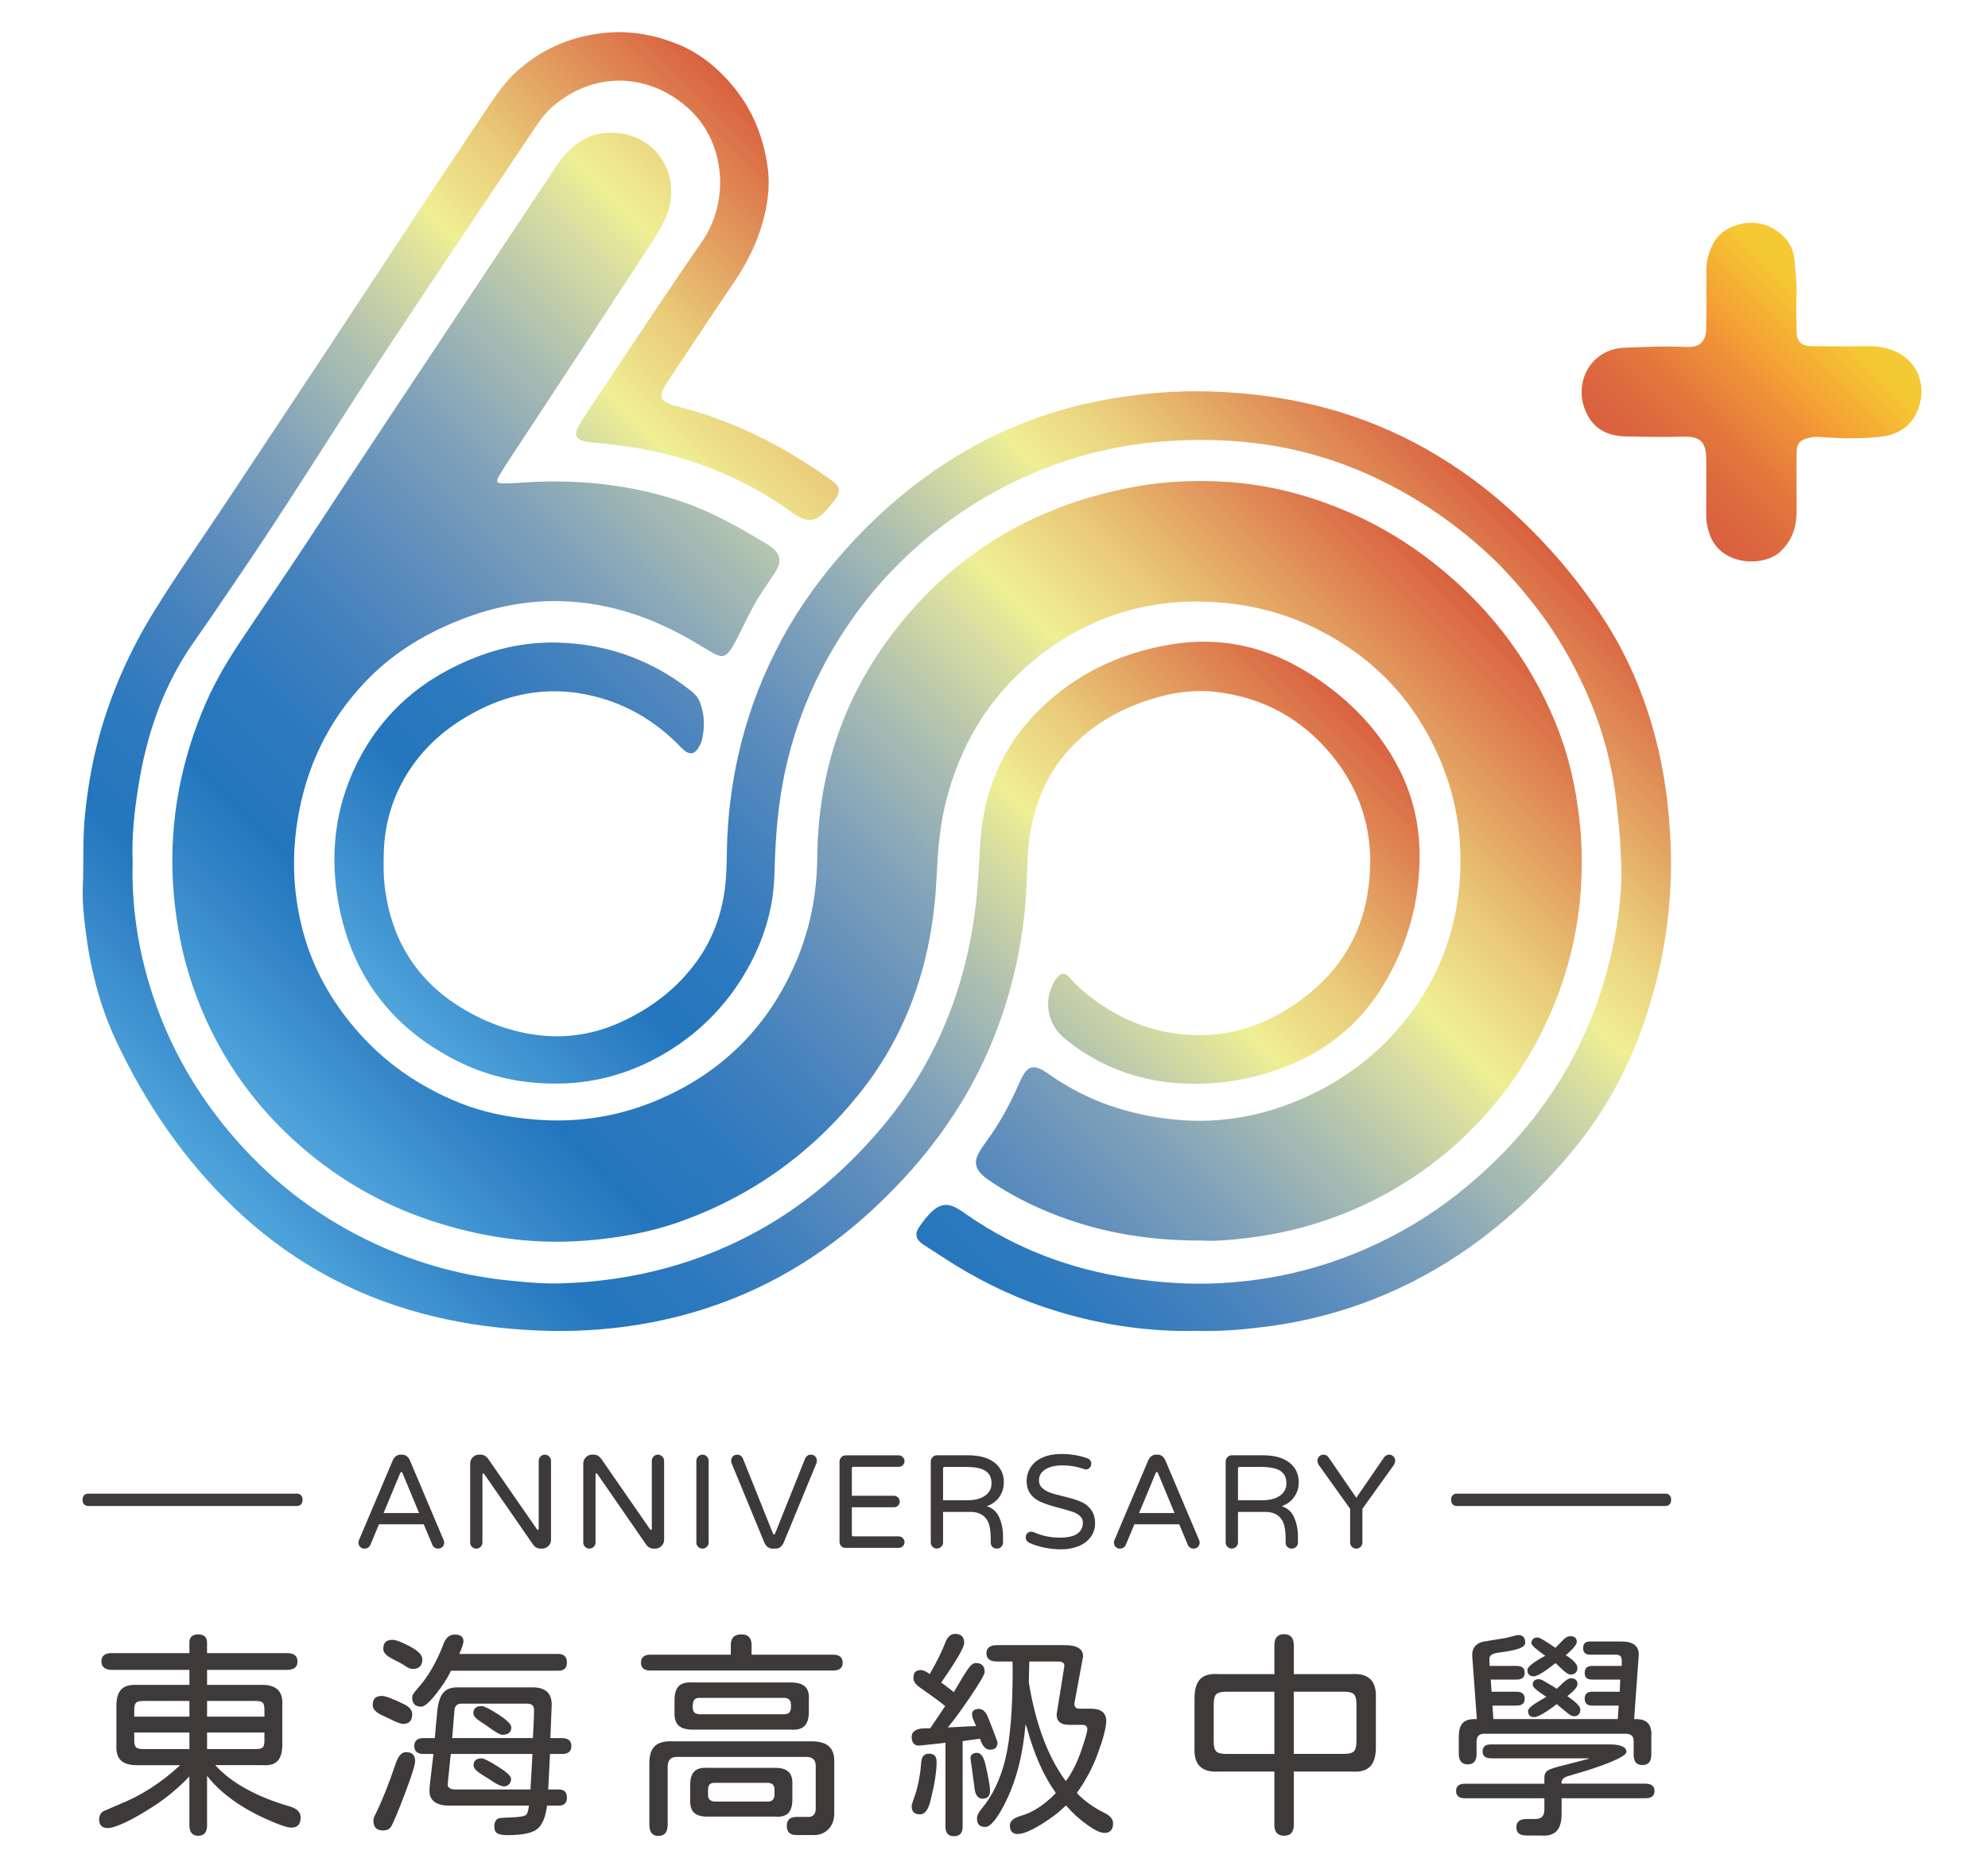 <?xml version="1.0" encoding="UTF-8"?> <!-- Generator: Adobe Illustrator 24.0.0, SVG Export Plug-In . SVG Version: 6.00 Build 0) --> <svg xmlns="http://www.w3.org/2000/svg" xmlns:xlink="http://www.w3.org/1999/xlink" version="1.1" id="圖層_1" x="0px" y="0px" viewBox="0 0 569.03 534.19" style="enable-background:new 0 0 569.03 534.19;" xml:space="preserve"> <style type="text/css"> .st0{fill:#3E3A39;} .st1{fill:url(#SVGID_1_);} .st2{fill:url(#SVGID_2_);} .st3{fill:url(#SVGID_3_);} .st4{fill:url(#SVGID_4_);} </style> <g> <g> <path class="st0" d="M103.08,442.83c-0.33-0.34-0.49-0.75-0.49-1.23c0-0.18,0.06-0.43,0.19-0.76l9.66-22.81 c0.23-0.51,0.53-0.9,0.91-1.17c0.38-0.28,0.82-0.42,1.33-0.42h0.38c0.51,0,0.95,0.14,1.33,0.42c0.38,0.28,0.68,0.67,0.91,1.17 l9.66,22.81c0.13,0.33,0.19,0.58,0.19,0.76c0,0.48-0.16,0.89-0.49,1.23c-0.33,0.34-0.75,0.51-1.25,0.51c-0.38,0-0.71-0.09-1-0.28 c-0.29-0.19-0.51-0.46-0.66-0.81l-2.46-5.87h-12.81l-2.46,5.87c-0.15,0.35-0.37,0.63-0.66,0.81c-0.29,0.19-0.63,0.28-1,0.28 C103.83,443.35,103.41,443.18,103.08,442.83z M114.87,421.41c-0.13,0-0.23,0.09-0.3,0.27l-4.77,11.48h10.16l-4.77-11.48 C115.1,421.49,114.99,421.41,114.87,421.41z"></path> <path class="st0" d="M135.09,442.83c-0.34-0.34-0.51-0.75-0.51-1.23v-22.62c0-0.68,0.25-1.28,0.74-1.78 c0.49-0.51,1.08-0.76,1.76-0.76h0.49c0.81,0,1.52,0.38,2.12,1.14l13.98,20.2c0.13,0.15,0.23,0.23,0.3,0.23 c0.05,0,0.1-0.04,0.15-0.11c0.05-0.08,0.08-0.16,0.08-0.27v-19.4c0-0.48,0.17-0.9,0.51-1.25c0.34-0.35,0.75-0.53,1.23-0.53 c0.48,0,0.9,0.18,1.25,0.53c0.35,0.35,0.53,0.77,0.53,1.25v22.62c0,0.68-0.25,1.27-0.76,1.76c-0.51,0.49-1.1,0.74-1.78,0.74h-0.45 c-0.4,0-0.79-0.09-1.16-0.28c-0.37-0.19-0.66-0.44-0.89-0.74l-14.06-20.31c-0.13-0.15-0.23-0.23-0.3-0.23 c-0.05,0-0.1,0.04-0.15,0.11c-0.05,0.08-0.08,0.16-0.08,0.27v19.44c0,0.48-0.18,0.89-0.53,1.23c-0.35,0.34-0.77,0.51-1.25,0.51 C135.84,443.35,135.43,443.18,135.09,442.83z"></path> <path class="st0" d="M167.46,442.83c-0.34-0.34-0.51-0.75-0.51-1.23v-22.62c0-0.68,0.25-1.28,0.74-1.78 c0.49-0.51,1.08-0.76,1.76-0.76h0.49c0.81,0,1.52,0.38,2.12,1.14l13.98,20.2c0.13,0.15,0.23,0.23,0.3,0.23 c0.05,0,0.1-0.04,0.15-0.11c0.05-0.08,0.08-0.16,0.08-0.27v-19.4c0-0.48,0.17-0.9,0.51-1.25c0.34-0.35,0.75-0.53,1.23-0.53 c0.48,0,0.9,0.18,1.25,0.53c0.35,0.35,0.53,0.77,0.53,1.25v22.62c0,0.68-0.25,1.27-0.76,1.76c-0.51,0.49-1.1,0.74-1.78,0.74h-0.45 c-0.4,0-0.79-0.09-1.16-0.28c-0.37-0.19-0.66-0.44-0.89-0.74L171,422.01c-0.13-0.15-0.23-0.23-0.3-0.23 c-0.05,0-0.1,0.04-0.15,0.11c-0.05,0.08-0.08,0.16-0.08,0.27v19.44c0,0.48-0.18,0.89-0.53,1.23c-0.35,0.34-0.77,0.51-1.25,0.51 C168.21,443.35,167.8,443.18,167.46,442.83z"></path> <path class="st0" d="M199.83,442.83c-0.34-0.34-0.51-0.75-0.51-1.23v-23.38c0-0.48,0.17-0.9,0.51-1.25 c0.34-0.35,0.75-0.53,1.23-0.53c0.48,0,0.9,0.18,1.25,0.53c0.35,0.35,0.53,0.77,0.53,1.25v23.38c0,0.48-0.18,0.89-0.53,1.23 c-0.35,0.34-0.77,0.51-1.25,0.51C200.58,443.35,200.17,443.18,199.83,442.83z"></path> <path class="st0" d="M218.76,441.57l-9.36-22.7c-0.08-0.2-0.11-0.42-0.11-0.64c0-0.53,0.16-0.96,0.47-1.29 c0.32-0.33,0.74-0.49,1.27-0.49c0.38,0,0.71,0.11,1,0.32c0.29,0.21,0.51,0.51,0.66,0.89l8.56,21.37c0.08,0.18,0.18,0.27,0.3,0.27 c0.13,0,0.23-0.09,0.3-0.27l8.56-21.37c0.15-0.38,0.37-0.68,0.66-0.89c0.29-0.21,0.63-0.32,1-0.32c0.53,0,0.95,0.16,1.27,0.49 c0.32,0.33,0.47,0.76,0.47,1.29c0,0.23-0.04,0.44-0.11,0.64l-9.36,22.7c-0.53,1.19-1.33,1.78-2.39,1.78h-0.83 C220.09,443.35,219.29,442.75,218.76,441.57z"></path> <path class="st0" d="M240.81,442.65c-0.34-0.34-0.51-0.75-0.51-1.23v-23c0-0.48,0.17-0.9,0.51-1.25c0.34-0.35,0.75-0.53,1.23-0.53 h15.2c0.45,0,0.85,0.16,1.17,0.49c0.33,0.33,0.49,0.72,0.49,1.17s-0.16,0.84-0.49,1.16c-0.33,0.32-0.72,0.47-1.17,0.47h-12.96 c-0.3,0-0.45,0.15-0.45,0.45v7.84h12.05c0.45,0,0.85,0.16,1.17,0.49c0.33,0.33,0.49,0.72,0.49,1.17c0,0.45-0.16,0.84-0.49,1.16 c-0.33,0.32-0.72,0.47-1.17,0.47h-12.05v7.88c0,0.3,0.15,0.45,0.45,0.45h12.96c0.45,0,0.85,0.16,1.17,0.49 c0.33,0.33,0.49,0.72,0.49,1.17s-0.16,0.84-0.49,1.16c-0.33,0.32-0.72,0.47-1.17,0.47h-15.2 C241.56,443.16,241.15,442.99,240.81,442.65z"></path> <path class="st0" d="M286,434.38c0.73,1.63,1.1,3.45,1.1,5.48v1.74c0,0.48-0.17,0.89-0.51,1.23c-0.34,0.34-0.75,0.51-1.23,0.51 c-0.53,0-0.96-0.16-1.29-0.47c-0.33-0.32-0.49-0.74-0.49-1.27v-1.14c0-1.26-0.11-2.44-0.34-3.52c-0.25-1.19-0.83-2.17-1.72-2.94 c-0.9-0.77-2.15-1.16-3.77-1.16h-7.81v8.75c0,0.48-0.18,0.89-0.53,1.23c-0.35,0.34-0.77,0.51-1.25,0.51 c-0.48,0-0.89-0.17-1.23-0.51c-0.34-0.34-0.51-0.75-0.51-1.23v-23.19c0-0.48,0.17-0.9,0.51-1.25c0.34-0.35,0.75-0.53,1.23-0.53 h8.83c3.33,0,5.89,0.7,7.67,2.1c1.78,1.4,2.67,3.28,2.67,5.63c0,1.54-0.42,2.93-1.27,4.17c-0.85,1.24-2.05,2.13-3.62,2.69 C284.08,431.7,285.27,432.76,286,434.38z M281.93,428.21c1.25-0.87,1.88-2.07,1.88-3.58c0-1.57-0.56-2.73-1.69-3.51 c-1.12-0.77-2.97-1.16-5.55-1.16h-6.18c-0.3,0-0.45,0.15-0.45,0.45v9.09h6.82C278.95,429.52,280.68,429.08,281.93,428.21z"></path> <path class="st0" d="M294.69,441.72c-0.3-0.13-0.56-0.34-0.78-0.64c-0.21-0.3-0.32-0.62-0.32-0.95c0-0.45,0.15-0.84,0.45-1.16 c0.3-0.32,0.68-0.47,1.14-0.47c0.28,0,0.52,0.05,0.72,0.15c2.35,1.04,4.84,1.55,7.46,1.55c4.4,0,6.59-1.44,6.59-4.32 c0-0.76-0.28-1.38-0.83-1.86c-0.51-0.48-1.14-0.86-1.89-1.14c-0.76-0.28-2.01-0.64-3.75-1.1c-2-0.51-3.65-1.02-4.96-1.55 c-1.54-0.58-2.7-1.4-3.49-2.44c-0.78-1.05-1.17-2.29-1.17-3.73c0-1.44,0.38-2.77,1.14-3.98c0.78-1.24,1.94-2.19,3.47-2.84 c1.53-0.66,3.28-0.99,5.25-0.99c2.78,0,5.29,0.42,7.54,1.25c0.73,0.28,1.1,0.8,1.1,1.55c0,0.4-0.15,0.78-0.45,1.12 c-0.3,0.34-0.67,0.51-1.1,0.51c-0.18,0-0.38-0.05-0.61-0.15c-1.97-0.68-4-1.02-6.1-1.02c-2.02,0-3.64,0.38-4.87,1.14 c-1.23,0.76-1.84,1.81-1.84,3.15c0,0.91,0.3,1.63,0.91,2.16c0.56,0.53,1.25,0.96,2.08,1.29c0.83,0.33,2.08,0.68,3.75,1.06 c2.12,0.51,3.74,0.99,4.85,1.44c1.34,0.51,2.42,1.29,3.24,2.35c0.82,1.06,1.23,2.4,1.23,4.02c0,1.39-0.4,2.67-1.21,3.83 c-0.83,1.16-1.99,2.05-3.47,2.67c-1.48,0.62-3.16,0.93-5.06,0.93C300.5,443.54,297.49,442.93,294.69,441.72z"></path> <path class="st0" d="M319.32,442.83c-0.33-0.34-0.49-0.75-0.49-1.23c0-0.18,0.06-0.43,0.19-0.76l9.66-22.81 c0.23-0.51,0.53-0.9,0.91-1.17c0.38-0.28,0.82-0.42,1.33-0.42h0.38c0.51,0,0.95,0.14,1.33,0.42c0.38,0.28,0.68,0.67,0.91,1.17 l9.66,22.81c0.13,0.33,0.19,0.58,0.19,0.76c0,0.48-0.16,0.89-0.49,1.23c-0.33,0.34-0.75,0.51-1.25,0.51c-0.38,0-0.71-0.09-1-0.28 c-0.29-0.19-0.51-0.46-0.66-0.81l-2.46-5.87H324.7l-2.46,5.87c-0.15,0.35-0.37,0.63-0.66,0.81c-0.29,0.19-0.63,0.28-1,0.28 C320.07,443.35,319.65,443.18,319.32,442.83z M331.11,421.41c-0.13,0-0.23,0.09-0.3,0.27l-4.77,11.48h10.16l-4.77-11.48 C331.34,421.49,331.24,421.41,331.11,421.41z"></path> <path class="st0" d="M370.41,434.38c0.73,1.63,1.1,3.45,1.1,5.48v1.74c0,0.48-0.17,0.89-0.51,1.23c-0.34,0.34-0.75,0.51-1.23,0.51 c-0.53,0-0.96-0.16-1.29-0.47c-0.33-0.32-0.49-0.74-0.49-1.27v-1.14c0-1.26-0.11-2.44-0.34-3.52c-0.25-1.19-0.83-2.17-1.72-2.94 c-0.9-0.77-2.15-1.16-3.77-1.16h-7.81v8.75c0,0.48-0.18,0.89-0.53,1.23c-0.35,0.34-0.77,0.51-1.25,0.51 c-0.48,0-0.89-0.17-1.23-0.51c-0.34-0.34-0.51-0.75-0.51-1.23v-23.19c0-0.48,0.17-0.9,0.51-1.25c0.34-0.35,0.75-0.53,1.23-0.53 h8.83c3.33,0,5.89,0.7,7.67,2.1c1.78,1.4,2.67,3.28,2.67,5.63c0,1.54-0.42,2.93-1.27,4.17c-0.85,1.24-2.05,2.13-3.62,2.69 C368.49,431.7,369.68,432.76,370.41,434.38z M366.34,428.21c1.25-0.87,1.88-2.07,1.88-3.58c0-1.57-0.56-2.73-1.69-3.51 c-1.12-0.77-2.97-1.16-5.55-1.16h-6.18c-0.3,0-0.45,0.15-0.45,0.45v9.09h6.82C363.36,429.52,365.09,429.08,366.34,428.21z"></path> <path class="st0" d="M386.98,442.83c-0.35-0.34-0.53-0.75-0.53-1.23v-9.66l-9.06-12.66c-0.2-0.4-0.3-0.76-0.3-1.06 c0-0.48,0.16-0.9,0.49-1.25c0.33-0.35,0.73-0.53,1.21-0.53c0.66,0,1.17,0.29,1.55,0.87l7.88,11.48l7.88-11.48 c0.38-0.58,0.9-0.87,1.55-0.87c0.45,0,0.85,0.17,1.19,0.51c0.34,0.34,0.51,0.74,0.51,1.19c0,0.3-0.1,0.68-0.3,1.14l-9.09,12.66 v9.66c0,0.48-0.17,0.89-0.51,1.23c-0.34,0.34-0.75,0.51-1.23,0.51C387.75,443.35,387.33,443.18,386.98,442.83z"></path> </g> <g> <linearGradient id="SVGID_1_" gradientUnits="userSpaceOnUse" x1="116.39" y1="358.867" x2="362.827" y2="112.43"> <stop offset="0" style="stop-color:#50A5DC"></stop> <stop offset="0.092" style="stop-color:#3688C9"></stop> <stop offset="0.162" style="stop-color:#2376BD"></stop> <stop offset="0.241" style="stop-color:#2D79BE"></stop> <stop offset="0.326" style="stop-color:#4381BD"></stop> <stop offset="0.415" style="stop-color:#608FBC"></stop> <stop offset="0.506" style="stop-color:#82A3B9"></stop> <stop offset="0.598" style="stop-color:#ABBEB1"></stop> <stop offset="0.691" style="stop-color:#D8DEA0"></stop> <stop offset="0.735" style="stop-color:#EFEF94"></stop> <stop offset="0.82" style="stop-color:#E9C977"></stop> <stop offset="1" style="stop-color:#D9613F"></stop> </linearGradient> <path class="st1" d="M344.29,355.15c-17.09,0.09-32.45-2.84-47.08-9.39c-5.05-2.26-9.86-4.94-14.42-8.07 c-0.64-0.44-1.25-0.93-1.8-1.47c-1.77-1.73-2.13-3.67-0.99-5.87c0.63-1.22,1.43-2.36,2.25-3.47c3.86-5.23,6.92-10.91,9.51-16.85 c2.25-5.15,3.93-5.72,8.53-2.47c10.76,7.59,22.75,11.63,35.8,12.94c13.39,1.35,26.08-1.08,38.22-6.67 c13.24-6.09,23.96-15.22,32-27.36c6.44-9.72,10.13-20.43,11.31-32.09c1.28-12.71-0.39-24.96-5.33-36.68 c-6.83-16.23-18.05-28.53-33.69-36.78c-8.51-4.49-17.56-7.2-27.05-8.21c-20.47-2.17-39.01,2.89-55.1,15.88 c-13.47,10.88-21.9,25.03-25.92,41.84c-1.63,6.82-2.13,13.75-2.45,20.74c-1.07,22.89-7.68,43.94-22.15,61.98 c-13.61,16.97-30.75,29.29-51.31,36.6c-8.8,3.13-17.94,4.73-27.28,5.44c-15.02,1.14-29.57-0.99-43.77-5.68 C109.82,345,97.45,338,86.46,328.51c-14.7-12.7-25.18-28.21-31.41-46.57c-2.92-8.6-4.6-17.45-5.35-26.53 c-1.47-17.78,1.39-34.86,8.02-51.34c2.77-6.89,6.4-13.37,10.5-19.56c6.72-10.12,13.65-20.11,20.3-30.27 c15.01-22.93,30.18-45.75,45.37-68.56c8.46-12.69,16.88-25.4,25.33-38.09c1.68-2.53,3.66-4.82,6.12-6.61 c6.12-4.49,14.62-3.41,19.5-0.12c5.54,3.73,8.34,10.72,6.94,17.44c-0.73,3.52-2.33,6.66-4.27,9.64 c-6.63,10.18-13.29,20.34-19.95,30.5c-7.56,11.53-15.15,23.04-22.72,34.56c-0.66,1.01-1.29,2.04-1.89,3.08 c-1.07,1.88-0.88,2.26,1.18,2.29c1.29,0.02,2.59,0,3.88-0.1c16.51-1.3,32.69,0.24,48.38,5.78c5.3,1.87,10.32,4.34,15.22,7.08 c2.56,1.43,5.07,2.94,7.59,4.43c0.59,0.35,1.19,0.71,1.72,1.14c2.44,2,2.83,4.12,1.15,6.81c-1.51,2.41-3.18,4.71-4.7,7.11 c-2.36,3.72-4.14,7.75-6.15,11.66c-0.59,1.15-1.17,2.31-1.87,3.39c-1.55,2.39-2.7,2.71-5.17,1.32c-2.93-1.64-5.76-3.47-8.71-5.07 c-9.18-4.96-18.86-8.32-29.32-9.45c-13.68-1.47-26.56,1.25-38.94,6.9c-8.48,3.86-16.1,8.95-22.55,15.72 c-10.82,11.33-17.2,24.81-19.58,40.25c-1.62,10.53-1.11,20.96,1.63,31.24c2.8,10.5,7.97,19.74,15.04,27.99 c8.19,9.56,18.21,16.51,29.84,21.18c6.93,2.78,14.16,4.16,21.61,4.76c11.92,0.97,23.41-0.76,34.39-5.32 c18.87-7.83,32.38-21.23,40.36-40.08c4.02-9.48,5.89-19.4,5.98-29.69c0.24-25.29,8.17-47.91,24.26-67.47 c17.41-21.16,39.87-33.76,66.77-38.63c8.62-1.56,17.32-1.9,26.01-1.37c11.79,0.72,23.12,3.64,34.01,8.22 c10.41,4.38,19.89,10.3,28.52,17.55c13.96,11.73,24.59,25.98,31.6,42.85c4.03,9.7,6.21,19.85,7.21,30.31 c0.39,4.13,0.5,8.26,0.41,12.39c-0.3,14.84-3.52,29.01-9.68,42.53c-3.63,7.96-8.12,15.38-13.56,22.23 c-9,11.35-19.82,20.56-32.5,27.57c-12.6,6.97-26.1,11.18-40.38,12.87C352.15,355,347.68,355.37,344.29,355.15z"></path> <linearGradient id="SVGID_2_" gradientUnits="userSpaceOnUse" x1="72.74" y1="351.553" x2="304.872" y2="119.421"> <stop offset="0" style="stop-color:#50A5DC"></stop> <stop offset="0.092" style="stop-color:#3688C9"></stop> <stop offset="0.162" style="stop-color:#2376BD"></stop> <stop offset="0.241" style="stop-color:#2D79BE"></stop> <stop offset="0.326" style="stop-color:#4381BD"></stop> <stop offset="0.415" style="stop-color:#608FBC"></stop> <stop offset="0.506" style="stop-color:#82A3B9"></stop> <stop offset="0.598" style="stop-color:#ABBEB1"></stop> <stop offset="0.691" style="stop-color:#D8DEA0"></stop> <stop offset="0.735" style="stop-color:#EFEF94"></stop> <stop offset="0.82" style="stop-color:#E9C977"></stop> <stop offset="1" style="stop-color:#D9613F"></stop> </linearGradient> <path class="st2" d="M37.97,246.67c-0.41,15.37,2.38,29.85,7.75,43.83c4.65,12.08,11.24,23.07,19.49,33.04 c11.03,13.33,24.31,23.87,39.88,31.45c12.5,6.09,25.67,9.97,39.51,11.49c5.57,0.61,11.15,1.12,16.75,0.91 c20.23-0.75,39.27-5.71,56.95-15.77c12.59-7.16,23.35-16.44,32.8-27.31c15.67-18.03,24.64-39.04,27.86-62.6 c0.86-6.32,1.22-12.67,1.53-19.04c0.69-14.03,5.13-26.66,14.78-37.15c10.81-11.75,24.38-18.46,39.95-21.04 c14.56-2.41,28.07,0.82,40.43,8.88c9.6,6.26,17.61,14.09,23.36,24.07c4.64,8.06,7.09,16.73,7.3,26.09 c0.31,13.93-3.23,26.78-10.42,38.63c-7.58,12.5-18.67,20.51-32.52,24.85c-8.48,2.65-17.19,3.7-26.03,3.11 c-12.11-0.82-23.01-5.01-32.46-12.67c-4.79-3.88-6.15-10.11-3.65-15.39c0.33-0.7,0.72-1.38,1.19-1.99 c1.3-1.68,2.35-1.74,3.79-0.12c2.31,2.59,4.93,4.83,7.73,6.82c7.52,5.35,15.84,8.62,25.1,9.41c13.35,1.14,24.94-3.16,35.23-11.36 c9.19-7.32,15.05-16.8,17.07-28.38c2.59-14.87-0.55-28.57-10.18-40.28c-8.54-10.39-19.73-16.55-33.2-18.07 c-7.23-0.82-14.27,0.5-21.07,2.96c-7.56,2.72-14.31,6.75-19.95,12.56c-6.45,6.65-10.18,14.66-11.84,23.68 c-0.77,4.16-1.02,8.36-1.13,12.59c-0.42,17.59-3.96,34.52-10.98,50.69c-7.42,17.1-18.36,31.67-31.84,44.44 c-19.45,18.43-42.28,30.05-68.78,34.3c-9.29,1.49-18.67,2-28.07,1.62c-20.56-0.84-40.31-5.07-58.7-14.62 c-10.31-5.35-19.64-12.06-28.09-20.06c-14.65-13.88-25.82-30.23-34.34-48.41c-4.75-10.14-7.38-20.92-8.75-32.03 c-0.5-4.03-0.88-8.12-0.71-12.1c0.28-6.88-0.09-13.77,0.63-20.65c0.77-7.39,2-14.67,3.94-21.84c3.48-12.91,8.9-24.99,15.91-36.34 c6.66-10.78,13.99-21.12,20.97-31.69c11.73-17.76,23.56-35.45,35.24-53.24c12.49-19.01,25.01-38.01,37.69-56.89 c2.88-4.28,5.59-8.67,9.44-12.24c6.8-6.32,14.75-9.94,23.92-11.21c7.92-1.1,15.45,0.13,22.75,3.13 c5.43,2.23,9.96,5.72,13.93,10.02c6.6,7.14,10.31,15.58,11.6,25.16c0.78,5.76-0.09,11.33-1.76,16.83 c-1.71,5.65-4.35,10.84-7.66,15.74c-6.47,9.56-12.84,19.2-19.23,28.81c-0.52,0.79-1.01,1.61-1.39,2.47 c-0.76,1.71-0.41,2.74,1.28,3.61c0.83,0.43,1.76,0.72,2.67,0.94c16.31,4.01,30.92,11.56,44.49,21.3c2.36,1.69,2.59,3.11,0.87,5.41 c-1.13,1.52-2.34,2.98-3.72,4.29c-1.77,1.68-3.78,1.97-5.95,0.96c-0.93-0.44-1.82-0.99-2.65-1.59 c-14.64-10.56-30.97-16.78-48.83-19.1c-2.9-0.38-5.81-0.68-8.73-0.97c-4.44-0.45-5.27-1.87-2.94-5.6 c2.56-4.09,5.29-8.07,7.97-12.09c8.84-13.27,17.65-26.55,26.72-39.66c8.09-11.69,6.71-28.26-3.3-37.75 c-10.83-10.26-26.98-11.85-39.59-0.82c-1.82,1.6-3.27,3.55-4.62,5.55c-14.86,22.2-29.83,44.33-44.52,66.64 c-13.51,20.51-26.37,41.44-40.21,61.73c-4.32,6.33-8.59,12.71-13.01,18.98c-8.84,12.53-13.66,26.59-16.02,41.59 C38.44,232.39,37.67,239.67,37.97,246.67z"></path> <linearGradient id="SVGID_3_" gradientUnits="userSpaceOnUse" x1="185.271" y1="363.136" x2="417.537" y2="130.87"> <stop offset="0" style="stop-color:#50A5DC"></stop> <stop offset="0.092" style="stop-color:#3688C9"></stop> <stop offset="0.162" style="stop-color:#2376BD"></stop> <stop offset="0.241" style="stop-color:#2D79BE"></stop> <stop offset="0.326" style="stop-color:#4381BD"></stop> <stop offset="0.415" style="stop-color:#608FBC"></stop> <stop offset="0.506" style="stop-color:#82A3B9"></stop> <stop offset="0.598" style="stop-color:#ABBEB1"></stop> <stop offset="0.691" style="stop-color:#D8DEA0"></stop> <stop offset="0.735" style="stop-color:#EFEF94"></stop> <stop offset="0.82" style="stop-color:#E9C977"></stop> <stop offset="1" style="stop-color:#D9613F"></stop> </linearGradient> <path class="st3" d="M342.69,381.01c-15.31,0.33-29.78-2.07-43.86-6.82c-10.26-3.46-19.86-8.31-28.91-14.25 c-1.87-1.23-3.77-2.42-5.65-3.65c-2.09-1.36-2.56-3.04-1.18-5.01c1.18-1.69,2.42-3.37,3.99-4.73c2.14-1.85,4.18-2.1,6.67-0.74 c1.13,0.62,2.19,1.37,3.25,2.11c14.01,9.69,29.55,15.45,46.34,17.98c8.45,1.28,16.96,1.89,25.5,1.47 c14.68-0.72,28.79-3.98,42.28-9.92c9.36-4.13,18.09-9.31,26.09-15.65c24.05-19.05,39.34-43.51,45.04-73.77 c1.07-5.67,1.74-11.41,1.87-17.25c0-2.72-0.14-4.66-0.31-8.52c-0.11-3.44-0.58-6.84-0.9-10.26c-1.02-10.97-3.63-21.56-7.92-31.72 c-4.15-9.81-9.42-18.95-16.02-27.34c-3.84-4.89-7.91-9.56-12.44-13.81c-9.56-8.95-20.23-16.31-32.06-21.98 c-10.1-4.85-20.67-8.14-31.74-9.82c-10.18-1.54-20.4-1.74-30.66-0.89c-12.92,1.08-25.3,4.23-37.17,9.37 c-11.39,4.93-21.76,11.48-31.18,19.59c-7.82,6.74-14.68,14.33-20.5,22.81c-10.2,14.85-16.86,31.14-19.69,48.99 c-1.22,7.68-1.66,15.41-1.86,23.15c-0.24,9.18-2.72,17.7-6.99,25.7c-5.55,10.4-13.38,18.78-23.45,24.95 c-9.52,5.83-19.82,9.02-31.08,9.21c-10.21,0.17-19.94-1.8-29.02-6.33c-18.73-9.33-30.3-24.35-34.18-44.95 c-2.61-13.84-1.16-27.4,5.07-40.09c7.35-14.99,19.35-25.08,34.91-30.96c7.42-2.8,15.15-4.15,23.05-3.91 c14.13,0.44,26.81,5.1,37.92,13.89c1.1,0.87,1.99,1.92,2.48,3.25c1.34,3.58,1.4,7.23,0.49,10.92c-0.08,0.33-0.22,0.65-0.37,0.96 c-1.49,3.22-3.14,3.5-5.54,1c-7.55-7.88-16.6-13.08-27.34-15.2c-11.48-2.27-22.26-0.14-32.43,5.46 c-7.37,4.06-13.6,9.39-18.18,16.51c-4.54,7.05-6.9,14.8-7.15,23.17c-0.11,3.78-0.11,7.56,0.45,11.35 c2.21,14.84,9.66,26.14,22.61,33.75c6.77,3.98,14.06,6.56,21.87,7.4c7.88,0.84,15.49-0.47,22.7-3.72 c8.8-3.97,16.28-9.65,21.97-17.53c4.54-6.29,7.09-13.33,8.06-21.01c0.41-3.26,0.47-6.52,0.52-9.8c0.33-21.75,5.42-42.3,15.8-61.46 c5.03-9.28,11.2-17.75,18.23-25.64c7.67-8.6,16.2-16.21,25.67-22.73c15.27-10.51,32.08-17.35,50.39-20.42 c9.28-1.56,18.63-2.32,28.04-2.05c20.52,0.6,40.14,4.96,58.43,14.51c9.5,4.97,18.25,11.05,26.31,18.15 c10.67,9.4,19.91,20.04,27.73,31.88c7.82,11.85,13.05,24.84,16.19,38.66c1.95,8.58,2.96,17.27,3.34,26.09 c0.7,16.72-1.62,32.99-6.75,48.86c-4.52,13.98-11.21,26.88-20.53,38.29c-14.04,17.17-30.64,31.18-50.92,40.53 c-11.34,5.23-23.2,8.71-35.58,10.48C357.06,380.56,349.7,381.21,342.69,381.01z"></path> </g> <linearGradient id="SVGID_4_" gradientUnits="userSpaceOnUse" x1="474.218" y1="139.425" x2="528.404" y2="85.238"> <stop offset="0" style="stop-color:#D9613F"></stop> <stop offset="0.133" style="stop-color:#DC673F"></stop> <stop offset="0.322" style="stop-color:#E3783D"></stop> <stop offset="0.543" style="stop-color:#F09337"></stop> <stop offset="0.612" style="stop-color:#F49D34"></stop> <stop offset="0.9" style="stop-color:#F5C933"></stop> </linearGradient> <path class="st4" d="M514.23,138.91c0,2.84,0.09,5.69-0.02,8.53c-0.16,4.11-1.55,7.64-4.69,10.54c-4.65,4.3-16.73,4.14-20.05-4.71 c-0.7-1.87-1.12-3.78-1.1-5.8c0.04-5.17,0.02-10.34,0.02-15.51c0-5.53-1.5-7.13-7.1-6.95c-5.42,0.17-10.84,0.05-16.25-0.09 c-4.56-0.12-8.45-1.89-10.67-6.12c-4.52-8.61,0.63-18.84,10.49-19.25c6.03-0.25,12.03-0.51,18.06-0.22 c3.59,0.17,5.4-1.59,5.46-5.34c0.09-5.51,0.06-11.03,0.02-16.54c-0.02-2.65,0.66-5.07,1.84-7.44c1.13-2.28,2.82-3.83,5.1-4.89 c5.56-2.58,11.43-1.44,15.59,3.01c1.68,1.79,2.47,3.94,2.7,6.29c0.34,3.34,0.7,6.67,0.6,10.04c-0.1,3.36-0.06,6.72-0.01,10.08 c0.05,3.29,1.27,4.55,4.56,4.58c5.51,0.06,11.03,0.04,16.54,0c2.1-0.01,4.12,0.36,6.08,1.03c6.35,2.17,9.79,8.46,8.22,15.02 c-1.42,5.92-5.34,9.23-11.44,9.87c-5.51,0.58-11,0.54-16.51,0.09c-1.21-0.1-2.4-0.12-3.59,0.15c-2.97,0.67-3.79,1.56-3.84,4.57 c-0.05,3.01-0.01,6.03-0.01,9.05C514.24,138.91,514.24,138.91,514.23,138.91z"></path> <g> <path class="st0" d="M86.05,520.31c0,1.94-0.88,2.91-2.65,2.91c-1.26,0-3.85-0.91-7.77-2.72c-3.58-1.64-6.77-3.51-9.57-5.59 c-2.8-2.08-5.06-4.26-6.79-6.54v14.15c0,2.02-0.84,3.03-2.53,3.03c-1.68,0-2.53-1.01-2.53-3.03v-13.96 c-3.07,3.24-6.48,6.08-10.23,8.53c-3.2,2.06-5.93,3.62-8.18,4.67c-2.25,1.05-3.91,1.58-4.96,1.58c-1.64,0-2.46-0.84-2.46-2.53 c0-0.46,0.1-0.91,0.32-1.33c0.21-0.42,0.51-0.74,0.88-0.95l4.36-1.89c6.4-2.53,12.27-6.29,17.62-11.3H39.13 c-2.11,0-3.63-0.47-4.58-1.42c-0.95-0.95-1.36-2.43-1.23-4.45v-11.18c0-2.11,0.45-3.64,1.36-4.61c0.9-0.97,2.39-1.41,4.45-1.33 h15.09v-4.29H31.99c-0.93,0-1.65-0.21-2.18-0.63c-0.53-0.42-0.79-1.01-0.79-1.77c0-1.6,0.99-2.4,2.97-2.4h22.23v-3.09 c0-0.76,0.22-1.33,0.66-1.71c0.44-0.38,1.06-0.57,1.86-0.57c0.8,0,1.42,0.19,1.86,0.57c0.44,0.38,0.66,0.95,0.66,1.71v3.09h22.86 c2.02,0,3.03,0.8,3.03,2.4c0,1.6-1.01,2.4-3.03,2.4H59.27v4.29H75c2.1,0,3.63,0.48,4.58,1.45c0.95,0.97,1.36,2.46,1.23,4.48v11.18 c0,2.15-0.45,3.71-1.36,4.67c-0.91,0.97-2.39,1.37-4.45,1.2H61.61c2.27,2.53,5.22,4.79,8.84,6.79c3.62,2,7.77,3.67,12.44,5.02 C85,517.74,86.05,518.79,86.05,520.31z M54.22,486.96H40.96c-1.01,0-1.68,0.17-2.02,0.51c-0.34,0.34-0.51,1.01-0.51,2.02v1.96 h15.79V486.96z M54.22,495.99H38.43v2.34c0,0.93,0.17,1.56,0.51,1.89c0.34,0.34,1.01,0.51,2.02,0.51h13.26V495.99z M59.27,491.45 h16.42v-1.96c0-1.01-0.16-1.68-0.47-2.02c-0.32-0.34-0.98-0.51-1.99-0.51H59.27V491.45z M59.27,500.73h13.96 c1.01,0,1.67-0.17,1.99-0.51c0.32-0.34,0.47-0.97,0.47-1.89v-2.34H59.27V500.73z"></path> <path class="st0" d="M113.13,492.84l-3.85-1.83c-1.73-0.8-2.59-1.75-2.59-2.84c0-0.93,0.21-1.6,0.63-2.02 c0.42-0.42,1.09-0.63,2.02-0.63c0.97,0,3.09,0.8,6.38,2.4c1.52,0.76,2.27,1.71,2.27,2.84c0,1.85-0.91,2.78-2.72,2.78 C114.94,493.53,114.23,493.3,113.13,492.84z M107.57,523.34c-0.46-0.46-0.69-1.2-0.69-2.21c0-0.42,0.19-0.99,0.57-1.71 c1.81-3.62,3.75-8.46,5.81-14.53c0.72-2.19,1.71-3.28,2.97-3.28c1.73,0,2.59,0.84,2.59,2.53c0,1.14-1.03,4.4-3.09,9.79 c-1.94,5.09-3.22,8.12-3.85,9.09c-0.46,0.67-1.18,1.01-2.15,1.01C108.75,524.04,108.04,523.8,107.57,523.34z M115.97,476.92 c-0.67-0.46-1.85-1.12-3.54-1.96c-1.81-0.88-2.72-1.85-2.72-2.91c0-0.88,0.21-1.54,0.63-1.96c0.42-0.42,1.09-0.63,2.02-0.63 c0.93,0,2.59,0.63,4.99,1.89c2.36,1.26,3.54,2.48,3.54,3.66c0,1.85-0.93,2.78-2.78,2.78 C117.53,477.81,116.82,477.51,115.97,476.92z M117.99,485.95c0-0.34,0.1-0.67,0.32-1.01c0.21-0.34,0.55-0.78,1.01-1.33 c3.07-3.33,5.62-7.66,7.64-13.01c0.67-1.77,1.73-2.65,3.16-2.65c0.88,0,1.53,0.16,1.93,0.47c0.4,0.32,0.6,0.81,0.6,1.48 c0,0.63-0.4,1.83-1.2,3.6h28.36c1.64,0,2.46,0.82,2.46,2.46c0,1.56-0.82,2.34-2.46,2.34h-30.69c-0.67,1.31-1.33,2.44-1.96,3.41 c-0.63,0.97-1.47,2.13-2.53,3.47c-1.81,2.27-3.16,3.41-4.04,3.41C118.86,488.61,117.99,487.72,117.99,485.95z M142.34,524.86 c-0.57-0.34-0.85-0.99-0.85-1.96c0-1.14,0.36-1.89,1.07-2.27c0.29-0.17,1.54-0.27,3.73-0.32c2.1-0.09,3.49-0.3,4.17-0.63 c0.42-0.21,0.74-1.14,0.95-2.78h-23.05c-1.73,0-3.06-0.36-4.01-1.07c-0.95-0.72-1.42-1.75-1.42-3.09c0-0.93,0.21-3.03,0.63-6.32 l0.51-4.29h-2.84c-1.77,0-2.65-0.76-2.65-2.27c0-1.52,0.88-2.27,2.65-2.27h3.22l0.44-4.93c0.08-0.51,0.17-1.37,0.25-2.59 c0.21-2.4,0.75-4.17,1.61-5.3c0.86-1.14,2.24-1.71,4.14-1.71h21.54c3.66,0,5.49,1.64,5.49,4.93l-0.38,9.6h3.35 c1.77,0,2.65,0.76,2.65,2.27c0,1.52-0.88,2.27-2.65,2.27h-3.47c-0.21,4.67-0.38,8.06-0.51,10.17h3.09c1.52,0,2.27,0.78,2.27,2.34 c0,1.52-0.76,2.27-2.27,2.27h-3.41c-0.42,3.24-1.33,5.45-2.72,6.63c-1.43,1.22-4.27,1.83-8.53,1.83 C143.91,525.36,142.91,525.19,142.34,524.86z M152.41,502.12h-23.37c-0.08,0.55-0.38,3.39-0.88,8.53 c-0.08,0.51,0.06,0.91,0.44,1.2c0.38,0.29,0.9,0.44,1.58,0.44h21.66L152.41,502.12z M152.73,493.53c0.08-1.64,0.13-2.99,0.13-4.04 c0-1.18-0.67-1.77-2.02-1.77h-18.76c-0.63,0-1.12,0.17-1.45,0.51c-0.34,0.34-0.53,0.86-0.57,1.58l-0.63,7.77h23.11 C152.58,496.52,152.65,495.17,152.73,493.53z M142.18,495.99c-0.72-0.42-1.39-0.86-2.02-1.33c-0.67-0.51-1.6-1.14-2.78-1.89 c-1.26-0.84-1.89-1.6-1.89-2.27c0-1.39,0.8-2.08,2.4-2.08c0.67,0,2.23,0.78,4.67,2.34c2.53,1.64,3.79,2.88,3.79,3.73 c0,1.43-0.86,2.15-2.59,2.15C143.42,496.63,142.9,496.42,142.18,495.99z M142.44,510.84c-0.76-0.38-1.47-0.82-2.15-1.33l-1.2-0.76 c-0.38-0.21-0.95-0.57-1.71-1.07c-1.22-0.84-1.83-1.6-1.83-2.27c0-1.35,0.78-2.02,2.34-2.02c0.59,0,2.13,0.78,4.61,2.34 c2.53,1.56,3.79,2.74,3.79,3.54c0,0.67-0.21,1.2-0.63,1.58c-0.42,0.38-0.91,0.57-1.45,0.57 C143.78,511.4,143.19,511.21,142.44,510.84z"></path> <path class="st0" d="M183.47,476.04c0-1.56,0.9-2.34,2.72-2.34h22.99v-2.78c0-2.02,1.01-3.03,3.03-3.03 c1.94,0,2.91,1.01,2.91,3.03v2.78h23.3c1.85,0,2.78,0.78,2.78,2.34c0,1.47-0.93,2.21-2.78,2.21h-52.23 C184.38,478.25,183.47,477.51,183.47,476.04z M185.87,522.39v-17.75c0-2.19,0.53-3.78,1.58-4.77c1.05-0.99,2.69-1.44,4.93-1.36 h39.85c2.32,0,4.01,0.49,5.08,1.48c1.07,0.99,1.57,2.54,1.48,4.64v14.46c0,2.06-0.63,3.66-1.89,4.8 c-1.14,1.05-2.59,1.54-4.36,1.45h-4.61c-1.81,0-2.72-0.86-2.72-2.59c0-1.73,0.9-2.59,2.72-2.59h3.41c1.35,0,2.06-0.74,2.15-2.21 v-12.38c0-1.68-0.84-2.55-2.53-2.59h-37.32c-1.6,0-2.44,0.86-2.53,2.59v16.8c0,2.15-0.88,3.22-2.65,3.22 C186.74,525.61,185.87,524.54,185.87,522.39z M194.21,493.97c-0.84-0.8-1.22-2.08-1.14-3.85v-3.41c0-1.85,0.41-3.19,1.23-4.01 c0.82-0.82,2.16-1.17,4.01-1.04h28.1c1.85,0,3.2,0.4,4.04,1.2c0.84,0.8,1.2,2.08,1.07,3.85v3.41c0,1.81-0.41,3.14-1.23,3.98 c-0.82,0.84-2.12,1.2-3.88,1.07h-28.1C196.42,495.17,195.05,494.77,194.21,493.97z M198.6,518.89c-0.78-0.78-1.13-2.03-1.04-3.76 v-4.11c0-1.77,0.38-3.05,1.14-3.85c0.76-0.8,2-1.16,3.73-1.07h19.45c1.77,0,3.05,0.39,3.85,1.17c0.8,0.78,1.16,2.03,1.07,3.76 v4.11c0,1.81-0.39,3.12-1.17,3.92c-0.78,0.8-2.03,1.14-3.76,1.01h-19.45C200.65,520.06,199.38,519.67,198.6,518.89z M225.98,490.22c0.29-0.36,0.44-0.96,0.44-1.8c0-0.84-0.15-1.43-0.44-1.77c-0.3-0.34-0.76-0.53-1.39-0.57h-24.5 c-0.63,0-1.1,0.2-1.39,0.6c-0.3,0.4-0.44,1.04-0.44,1.93c0,0.76,0.16,1.29,0.47,1.61c0.32,0.32,0.77,0.49,1.36,0.54h24.5 C225.22,490.75,225.68,490.57,225.98,490.22z M221.68,513.93v-1.77c0-1.09-0.63-1.68-1.89-1.77H204.5c-1.18,0-1.79,0.59-1.83,1.77 v1.77c0,0.55,0.16,0.98,0.47,1.29c0.32,0.32,0.77,0.49,1.36,0.54h15.28C220.97,515.76,221.6,515.15,221.68,513.93z"></path> <path class="st0" d="M270.62,522.96V498.9l-1.33,0.19l-6,0.63c-0.76,0.08-1.34-0.09-1.74-0.54c-0.4-0.44-0.6-1.08-0.6-1.93 c0-0.8,0.33-1.41,0.98-1.83c0.65-0.42,1.63-0.63,2.94-0.63h1.39l4.29-6.38c-1.73-1.39-4.11-3.14-7.14-5.24 c-1.31-0.88-1.96-1.81-1.96-2.78c0-0.8,0.18-1.38,0.54-1.74c0.36-0.36,0.92-0.54,1.67-0.54c0.59,0,1.41,0.38,2.46,1.14 c2.02-3.49,3.54-6.57,4.55-9.22c0.59-1.52,1.52-2.27,2.78-2.27c1.68,0,2.53,0.86,2.53,2.59c0,1.26-2.17,5.01-6.51,11.24 l-0.06,0.13l1.01,0.69l2.59,2.02l2.59-4.36c0.84-1.39,1.54-2.4,2.08-3.03c0.55-0.63,1.07-0.95,1.58-0.95 c1.73,0,2.59,0.86,2.59,2.59c0,0.67-1.47,3.18-4.42,7.52c-2.36,3.49-4.4,6.27-6.13,8.34l7.52-0.38h0.57l-1.01-2.4l-0.13-0.76 c-0.08-0.55,0.05-0.98,0.41-1.29c0.36-0.32,0.87-0.47,1.55-0.47c1.14,0,2.04,0.91,2.72,2.72l0.95,2.4 c1.09,2.82,1.64,4.32,1.64,4.48c0,1.39-0.72,2.08-2.15,2.08c-1.26,0-2.21-1.05-2.84-3.16l-4.99,0.69v24.5 c0,1.81-0.82,2.72-2.46,2.72C271.44,525.68,270.62,524.77,270.62,522.96z M260.95,517.15c0-0.38,0.13-0.91,0.38-1.58 c1.3-3.41,2.08-7.07,2.34-10.99c0.13-1.68,0.86-2.53,2.21-2.53c0.76,0,1.32,0.19,1.67,0.57c0.36,0.38,0.54,0.97,0.54,1.77 c0,2.78-0.59,6.51-1.77,11.18c-0.63,2.57-1.62,3.85-2.97,3.85C261.75,519.42,260.95,518.67,260.95,517.15z M278.89,511.47 l-1.07-7.83c-0.08-0.59,0.04-1.04,0.38-1.36c0.34-0.32,0.82-0.47,1.45-0.47c1.09,0,1.89,1.09,2.4,3.28 c0.88,3.83,1.33,6.36,1.33,7.58c0,1.52-0.72,2.27-2.15,2.27C279.84,514.94,279.06,513.78,278.89,511.47z M289.06,522.58 c0-1.22,1.03-2.13,3.09-2.72c3.37-0.93,6.69-3.07,9.98-6.44v-0.25c-3.41-4.76-6.15-10.95-8.21-18.57l-0.38-1.01 c-0.72,8.46-2.51,15.66-5.37,21.6c-1.22,2.57-2.36,4.52-3.41,5.84c-1.05,1.33-1.96,1.99-2.72,1.99c-0.84,0-1.45-0.2-1.83-0.6 c-0.38-0.4-0.57-1.02-0.57-1.86c0-0.76,0.42-1.64,1.26-2.65c3.2-3.83,5.49-8.61,6.88-14.34c1.39-5.81,2.08-14.36,2.08-25.64 l-0.06-2.27h-4.42c-2.02,0-3.03-0.78-3.03-2.34s1.01-2.34,3.03-2.34h19.45c3.45,0,5.18,1.07,5.18,3.22l-2.46,13.33 c-0.08,0.55,0.01,0.96,0.28,1.23c0.27,0.27,0.64,0.41,1.11,0.41h3.28c2.95,0,4.42,1.18,4.42,3.54c0,1.81-0.82,4.95-2.46,9.41 c-1.43,3.92-3.39,7.6-5.87,11.05v0.25c2.19,2.23,4.82,4.11,7.89,5.62c1.6,0.8,2.4,1.77,2.4,2.91c0,1.85-0.82,2.78-2.46,2.78 c-1.18,0-2.86-0.8-5.05-2.4c-2.23-1.6-4.19-3.39-5.87-5.37h-0.25c-1.81,1.85-4.21,3.68-7.2,5.49c-2.86,1.73-5.01,2.59-6.44,2.59 C289.81,525.05,289.06,524.22,289.06,522.58z M309.46,501.24c1.18-3.41,1.77-5.47,1.77-6.19c0-0.84-0.51-1.26-1.52-1.26h-3.73 c-2.36,0-3.54-0.99-3.54-2.97l2.21-13.83c0.04-0.42-0.08-0.75-0.38-0.98c-0.3-0.23-0.72-0.35-1.26-0.35h-8.4l-0.13,6l0.25,1.45 c1.98,11.16,5.39,20.04,10.23,26.65h0.25C306.95,507.32,308.36,504.48,309.46,501.24z"></path> <path class="st0" d="M393.82,486.21v14.08c0,2.48-0.55,4.29-1.64,5.43c-1.1,1.14-2.84,1.62-5.24,1.45h-16.61v15.28 c0,2.06-0.93,3.09-2.78,3.09c-1.85,0-2.78-1.03-2.78-3.09v-15.28h-15.98c-4.84,0.29-7.14-2-6.88-6.88v-14.08 c0-2.53,0.54-4.36,1.61-5.49c1.07-1.14,2.83-1.62,5.27-1.45h15.98v-8.27c0-2.11,0.93-3.16,2.78-3.16c1.85,0,2.78,1.05,2.78,3.16 v8.27h16.61C391.78,478.96,394.07,481.28,393.82,486.21z M364.77,502.12v-17.81H351c-1.43,0-2.39,0.24-2.87,0.73 c-0.48,0.48-0.73,1.46-0.73,2.94v10.55c0,1.43,0.24,2.39,0.73,2.87c0.48,0.48,1.44,0.73,2.87,0.73H364.77z M388.26,487.97 c0-1.47-0.24-2.45-0.73-2.94c-0.48-0.48-1.44-0.73-2.87-0.73h-14.34v17.81h14.34c1.43,0,2.39-0.24,2.87-0.73 c0.48-0.48,0.73-1.44,0.73-2.87V487.97z"></path> <path class="st0" d="M473.57,512.73c0,1.39-0.86,2.08-2.59,2.08h-24v4.48c0,2.27-0.48,3.92-1.45,4.93 c-0.97,1.01-2.51,1.43-4.61,1.26h-3.85c-1.05,0-1.82-0.19-2.31-0.57c-0.48-0.38-0.73-0.99-0.73-1.83c0-1.56,1.01-2.34,3.03-2.34 h2.53c1.56,0,2.38-0.82,2.46-2.46v-3.47h-22.74c-1.68,0-2.53-0.69-2.53-2.08c0-1.39,0.84-2.08,2.53-2.08h22.74v-1.77 c0-0.97,0.36-1.66,1.07-2.08c0.67-0.42,2.36-0.95,5.05-1.58l6.57-1.71v-0.13h-27.91c-1.64,0-2.46-0.65-2.46-1.96 c0-0.67,0.19-1.18,0.57-1.52c0.38-0.34,1.01-0.51,1.89-0.51h33.79c1.6,0,2.82,0.18,3.66,0.54c0.84,0.36,1.26,0.89,1.26,1.61 c0,0.67-1.45,1.62-4.36,2.84c-2.91,1.22-6.97,2.57-12.19,4.04c-1.35,0.38-2.02,0.99-2.02,1.83v0.38h24 C472.71,510.65,473.57,511.34,473.57,512.73z M417.55,502.06v-4.86c0-1.73,0.34-2.99,1.01-3.79c0.67-0.8,1.77-1.22,3.28-1.26h0.88 l-1.33-18.13c-0.04-1.05,0.2-1.93,0.73-2.62c0.53-0.69,1.34-1.17,2.43-1.42l6.51-1.07l2.02-0.51c0.17-0.04,0.41-0.11,0.73-0.19 c0.32-0.08,0.58-0.13,0.79-0.13c1.3,0,1.96,0.74,1.96,2.21c0,0.67-0.59,1.23-1.77,1.67c-1.18,0.44-3.16,0.83-5.94,1.17 c-0.93,0.13-1.59,0.35-1.99,0.66c-0.4,0.32-0.58,0.77-0.54,1.36l0.06,1.77h7.7c1.56,0,2.34,0.65,2.34,1.96s-0.78,1.96-2.34,1.96 h-7.39l0.25,3.47h7.14c1.56,0,2.34,0.67,2.34,2.02c0,1.31-0.78,1.96-2.34,1.96h-6.88l0.25,3.85h35.62l0.25-3.85h-7.58 c-1.43,0-2.15-0.65-2.15-1.96c0-1.35,0.72-2.02,2.15-2.02h7.89l0.13-3.47h-8.02c-0.76,0-1.31-0.16-1.64-0.47 c-0.34-0.32-0.51-0.81-0.51-1.48c0-1.31,0.72-1.96,2.15-1.96h8.46v-1.33c0-0.72-0.13-1.21-0.38-1.48 c-0.25-0.27-0.72-0.41-1.39-0.41h-7.26c-1.35,0-2.02-0.61-2.02-1.83c0-0.67,0.16-1.17,0.47-1.48c0.32-0.32,0.83-0.47,1.55-0.47 h8.97c3.28,0,4.93,1.26,4.93,3.79l-1.33,18.44h0.69c3.07,0,4.48,1.68,4.23,5.05v5.12c0,1.98-0.84,2.97-2.53,2.97 c-0.84,0-1.47-0.23-1.89-0.69c-0.42-0.46-0.63-1.22-0.63-2.27v-3.92c0-1.31-0.69-2-2.08-2.08h-40.74c-1.35,0-2.06,0.69-2.15,2.08 v3.73c0,1.98-0.84,2.97-2.53,2.97C418.41,505.09,417.55,504.08,417.55,502.06z M437.19,478.06c0-0.72,1.24-1.81,3.73-3.28 l1.39-0.76c-2.65-1.85-3.98-3.05-3.98-3.6c0-0.51,0.16-0.91,0.47-1.2c0.32-0.29,0.77-0.44,1.36-0.44c0.51,0,2.19,0.99,5.05,2.97 l1.83-1.89c0.88-0.97,1.68-1.45,2.4-1.45c0.63,0,1.11,0.15,1.42,0.44c0.32,0.29,0.47,0.69,0.47,1.2c0,0.72-1.05,2-3.16,3.85 l0.69,0.38c1.77,1.26,2.65,2.32,2.65,3.16c0,0.63-0.17,1.12-0.51,1.45c-0.34,0.34-0.8,0.51-1.39,0.51c-0.59,0-1.31-0.4-2.15-1.2 l-2.21-2.08c-3.2,2.53-5.28,3.79-6.25,3.79C437.8,479.89,437.19,479.28,437.19,478.06z M441.36,486.52l1.26-0.76l-0.69-0.44 c-2.15-1.39-3.22-2.38-3.22-2.97c0-1.09,0.61-1.64,1.83-1.64c0.38,0,1.07,0.32,2.08,0.95l1.96,1.14l1.01,0.69l1.71-1.64 c1.01-0.93,1.77-1.39,2.27-1.39c1.3,0,1.96,0.57,1.96,1.71c0,0.76-0.97,1.89-2.91,3.41c2.48,1.68,3.73,2.95,3.73,3.79 c0,1.31-0.63,1.96-1.89,1.96c-0.51,0-1.22-0.4-2.15-1.2l-2.72-2.27c-1.52,1.18-2.84,2.09-3.98,2.75c-1.14,0.65-1.94,0.98-2.4,0.98 c-1.22,0-1.83-0.59-1.83-1.77C437.38,489.09,438.71,487.99,441.36,486.52z"></path> </g> <g> <path class="st0" d="M85.04,431.14H25.19c-0.86,0-1.55-0.69-1.55-1.55v-0.44c0-0.86,0.69-1.55,1.55-1.55h59.85 c0.86,0,1.55,0.69,1.55,1.55v0.44C86.6,430.45,85.9,431.14,85.04,431.14z"></path> <path class="st0" d="M476.77,431.14h-59.85c-0.86,0-1.55-0.69-1.55-1.55v-0.44c0-0.86,0.69-1.55,1.55-1.55h59.85 c0.86,0,1.55,0.69,1.55,1.55v0.44C478.32,430.45,477.63,431.14,476.77,431.14z"></path> </g> </g> </svg> 